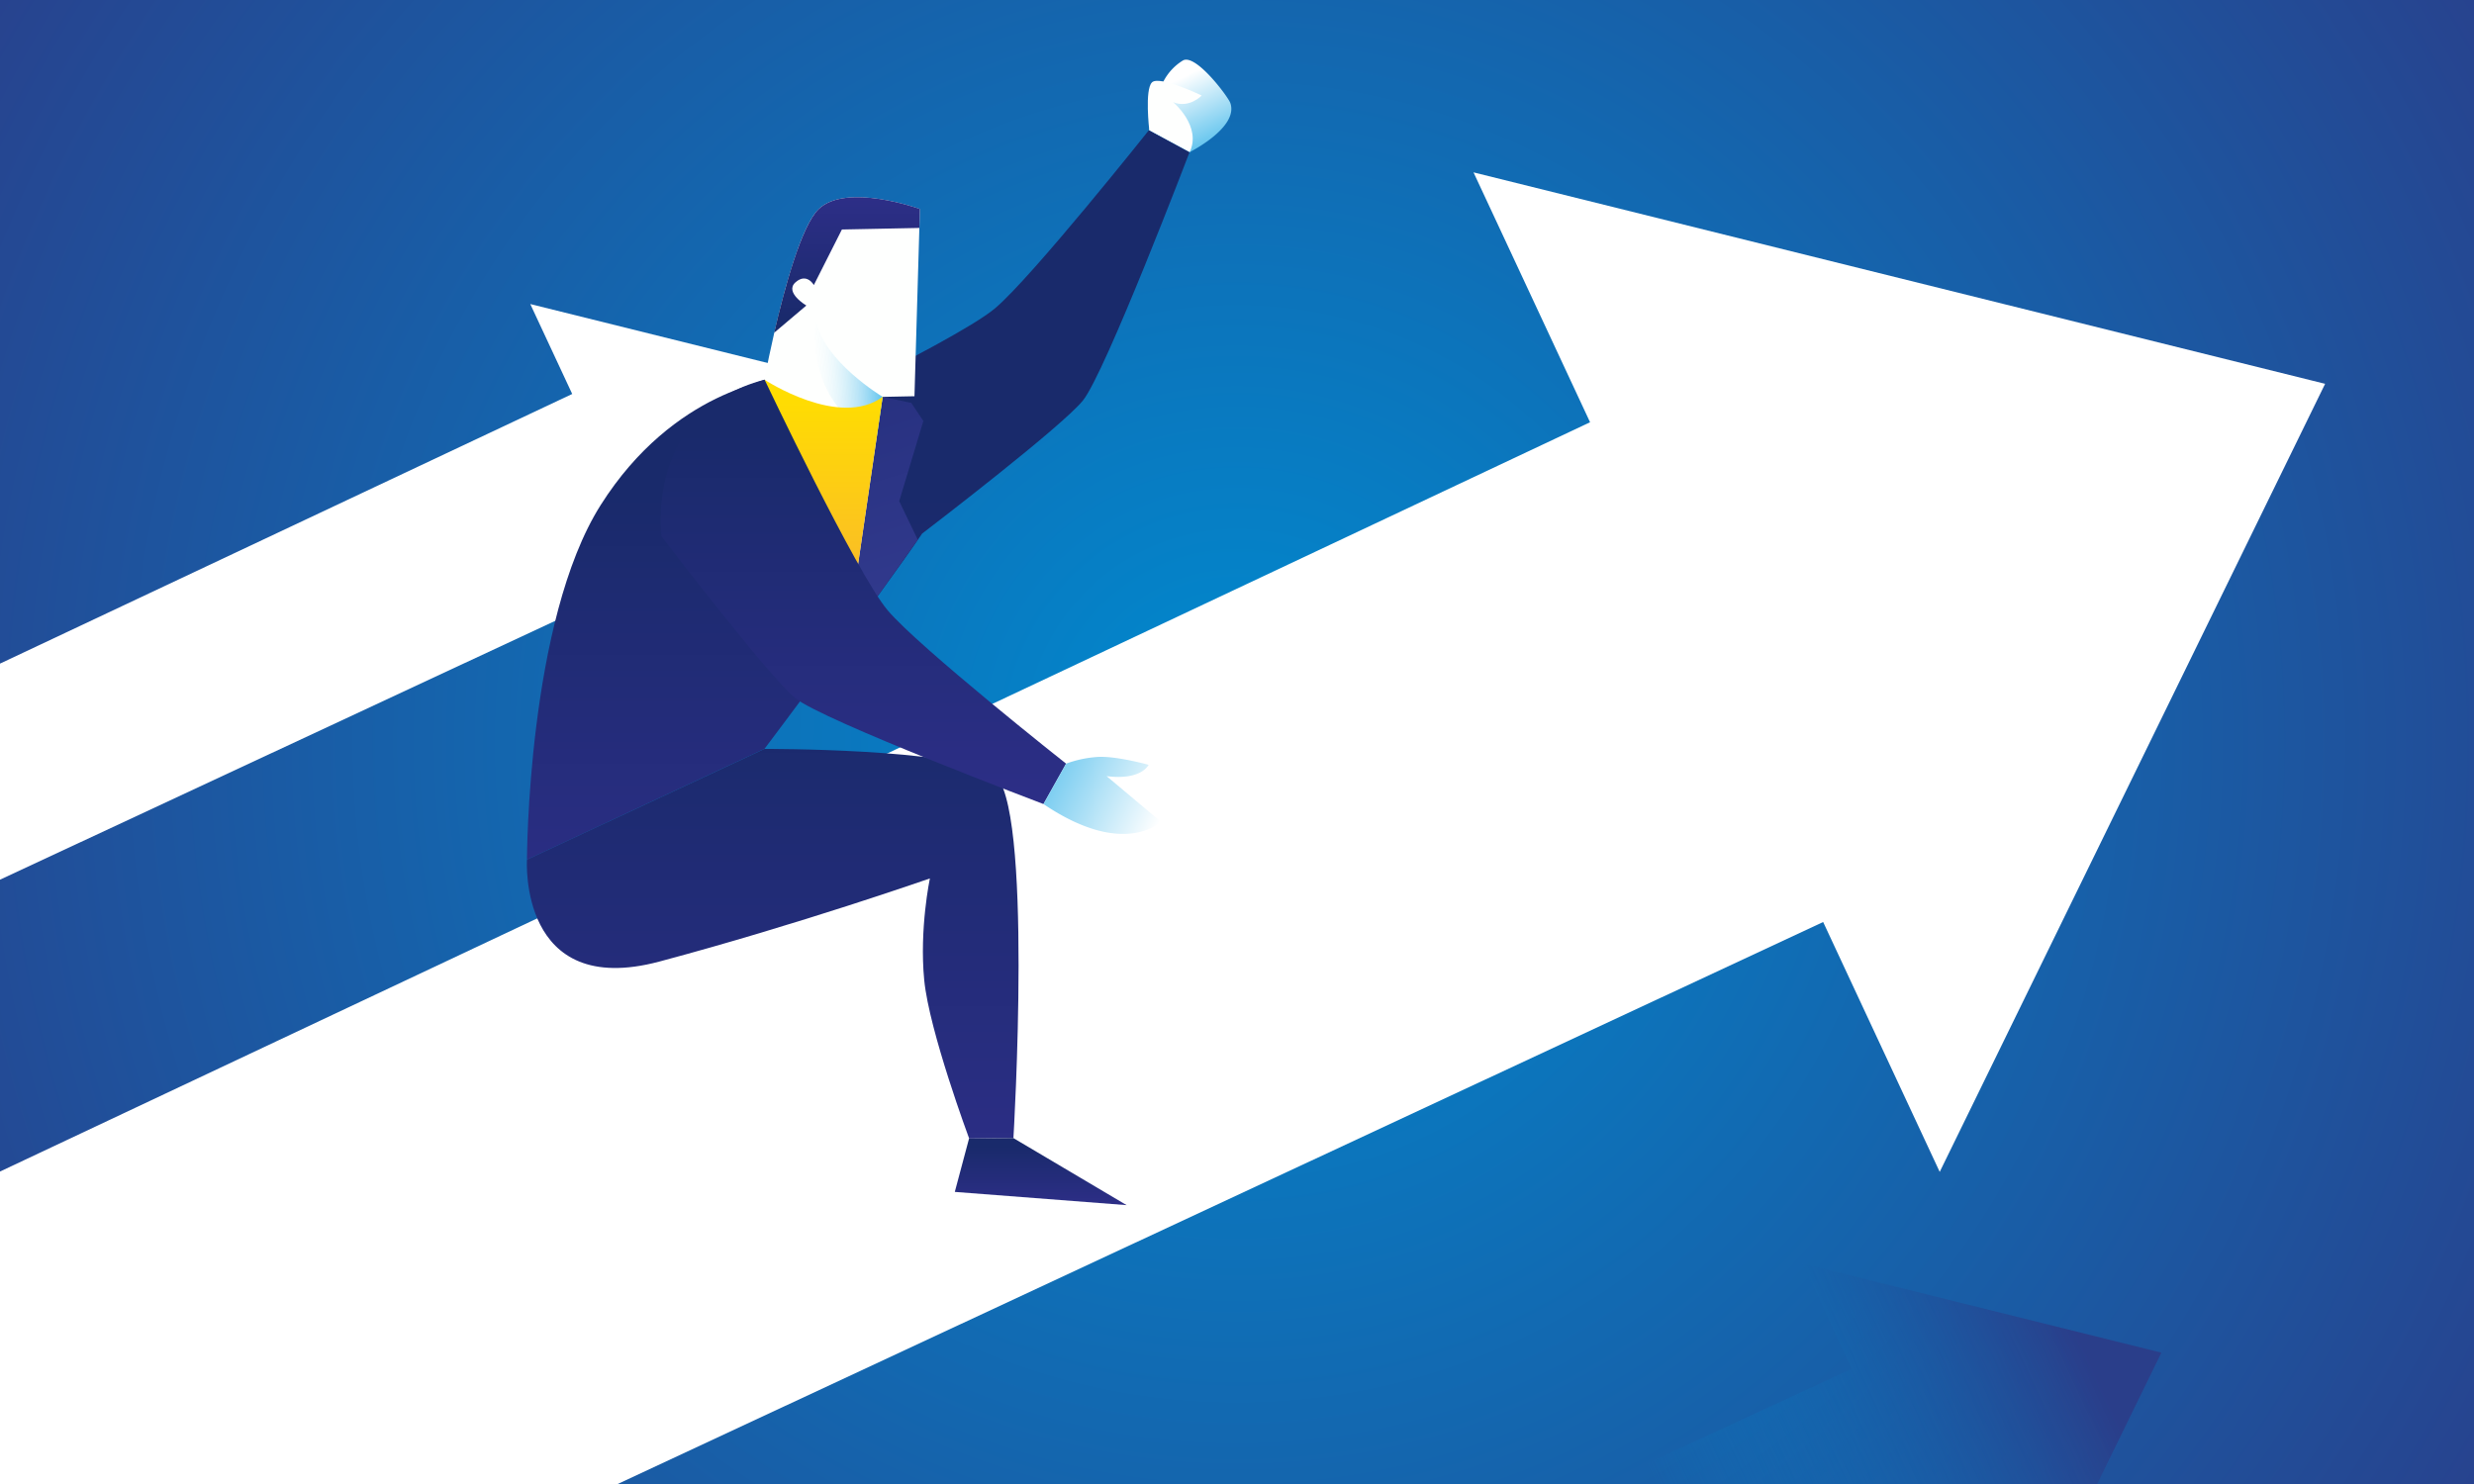 <svg xmlns="http://www.w3.org/2000/svg" xmlns:xlink="http://www.w3.org/1999/xlink" viewBox="0 0 1000 600"><rect x="0" y="0" width="1000" height="600" fill="#333333" stroke="none"/><defs><linearGradient id="linear-gradient" x1="346.94" y1="198.92" x2="346.94" y2="374.92" gradientUnits="userSpaceOnUse"><stop offset="0" stop-color="#192a6b"/><stop offset="1" stop-color="#2d2e87"/></linearGradient><linearGradient id="linear-gradient-2" x1="312.3" y1="278.92" x2="312.3" y2="483.8" xlink:href="#linear-gradient"/><linearGradient id="linear-gradient-3" x1="320.95" y1="138.07" x2="359.02" y2="260.49" gradientUnits="userSpaceOnUse"><stop offset="0" stop-color="#242e7c"/><stop offset="1" stop-color="#333b8f"/></linearGradient><linearGradient id="linear-gradient-4" x1="342.4" y1="130.58" x2="342.4" y2="79.99" xlink:href="#linear-gradient"/><linearGradient id="linear-gradient-5" x1="364.79" y1="152.97" x2="327.07" y2="153.69" gradientUnits="userSpaceOnUse"><stop offset="0" stop-color="#009fe3"/><stop offset="1" stop-color="#fff" stop-opacity="0"/></linearGradient><linearGradient id="linear-gradient-6" x1="332.87" y1="255.34" x2="332.87" y2="158.38" gradientUnits="userSpaceOnUse"><stop offset="0" stop-color="#f9b233"/><stop offset="1" stop-color="#ffde00"/></linearGradient><linearGradient id="linear-gradient-7" x1="348.97" y1="174.35" x2="348.97" y2="326.23" xlink:href="#linear-gradient"/><linearGradient id="linear-gradient-8" x1="388.84" y1="292.54" x2="469.69" y2="330.26" gradientUnits="userSpaceOnUse"><stop offset="0" stop-color="#009fe3"/><stop offset="1" stop-color="#fff"/></linearGradient><linearGradient id="linear-gradient-9" x1="420.66" y1="463.42" x2="420.66" y2="487.43" xlink:href="#linear-gradient"/><linearGradient id="linear-gradient-10" x1="494.65" y1="75.93" x2="474.22" y2="33.05" xlink:href="#linear-gradient-8"/><linearGradient id="linear-gradient-11" x1="836.5" y1="532.92" x2="673.36" y2="608.8" gradientUnits="userSpaceOnUse"><stop offset="0" stop-color="#2a3e8a"/><stop offset="1" stop-color="#008acf" stop-opacity="0"/></linearGradient><radialGradient id="radial-gradient" cx="500" cy="300" r="624.57" gradientUnits="userSpaceOnUse"><stop offset="0" stop-color="#008acf"/><stop offset="1" stop-color="#2a3e8a"/></radialGradient><style>.cls-2{fill:#fff}.cls-6{fill:#fefffe}</style></defs><g id="Слой_2" data-name="Слой 2"><g id="Слой_1-2" data-name="Слой 1"><path fill="url(#radial-gradient)" d="M0 0h1000v600H0z"/><path class="cls-2" d="M282.15 268.36l56.06-114.67-123.87-30.76 16.95 36.36L0 268.31v87.36L265.2 232l16.95 36.36zM784.04 473.81l155.78-318.63L595.6 69.69l47.11 101.03L0 473.67V600h249.66l487.27-227.21 47.11 101.02z"/><path d="M402.26 124.61c-8.38 7.09-36.59 21.84-59.82 33.45l-28.63-4.76s-41.34 4-71 50.88S213 347.56 213 347.56l96-44.78s46.26-61.34 63.46-86.65l.23-.36c4.81-3.68 56.46-43.3 65-53.8 9-11 43.15-100.49 43.15-100.49l-16.44-8.85s-47.16 59.31-62.14 71.98z" fill="url(#linear-gradient)"/><path d="M401.55 312.88C385.28 302.55 309 302.8 309 302.8l-96 44.78s-3.51 56.4 53.52 41.19c56.2-15 109.34-33.61 109.34-33.61s-4.3 20.42-2.29 41.08 18.17 64.09 18.17 64.09l17.89-.21s8.24-136.87-8.08-147.24z" fill="url(#linear-gradient-2)"/><path fill="url(#linear-gradient-3)" d="M368.35 162.9l-11.59-2.46-47.79-6.93-9.17 3.31-7.3 25.74 20.47 19.51-6.9 21.66 36.29 34.71 28.6-40.23-7.49-15.58 9.76-32.42-4.88-7.31z"/><path class="cls-6" d="M330.92 84.53c-11.21 10.79-21.95 69-21.95 69l33.39 104.93 14.4-98 12.87-.26 2.2-75.69s-29.69-10.76-40.91.02z"/><path d="M330.92 84.53c-7 6.74-13.83 32-18 50l13-11s-8.94-5.3-4.39-9.37 7.43 1.08 7.43 1.08l11.34-22.45 31.31-.63.22-7.67s-29.69-10.74-40.91.04z" fill="url(#linear-gradient-4)"/><path d="M329.89 129.65s-6 32 24.41 47.51l2.46-16.72s-23.83-14.27-26.87-30.79z" fill="url(#linear-gradient-5)"/><path d="M309 153.51l33.39 104.93 14.4-98c-17.55 13-47.79-6.93-47.79-6.93z" fill="url(#linear-gradient-6)"/><path d="M358.83 246.8c-12.67-15-49.78-93.29-49.78-93.29-48.62 12.67-41.68 63.34-41.68 63.34s43.09 56.44 54.1 65.43 100.3 42.81 100.3 42.81l9.15-16.33s-59.42-46.99-72.09-61.96z" fill="url(#linear-gradient-7)"/><path d="M464.27 309.23s-13.73-3.85-21.19-3.14a45.2 45.2 0 00-12.16 2.67l-9.15 16.33c32.63 22.07 47.47 7.14 47.47 7.14L447.3 313.8c14.11 1.81 16.97-4.57 16.97-4.57z" fill="url(#linear-gradient-8)"/><path fill="url(#linear-gradient-9)" d="M391.69 460.33l-5.76 21.57 69.45 5.35-45.8-27.13-17.89.21z"/><path d="M478.14 24.45a21.6 21.6 0 00-7.9 8.53 14.73 14.73 0 00-.66 1.61l-.25-.13-4.79 18.16 16.35 8.87s19.9-9.93 16.41-19.86c-.87-2.49-14-20.08-19.16-17.18z" fill="url(#linear-gradient-10)"/><path class="cls-6" d="M465.63 33.31c-3 2.91-1.09 19.31-1.09 19.31l16.35 8.87c4.93-10.57-6.74-20.2-6.74-20.2 6.49 2.69 11.58-2.67 11.58-2.67s-17.12-8.23-20.1-5.31z"/><path fill="url(#linear-gradient-11)" d="M728.54 510.86l19.86 42.59L647.81 600h199.87l25.96-53.1-145.1-36.04z"/></g></g></svg>